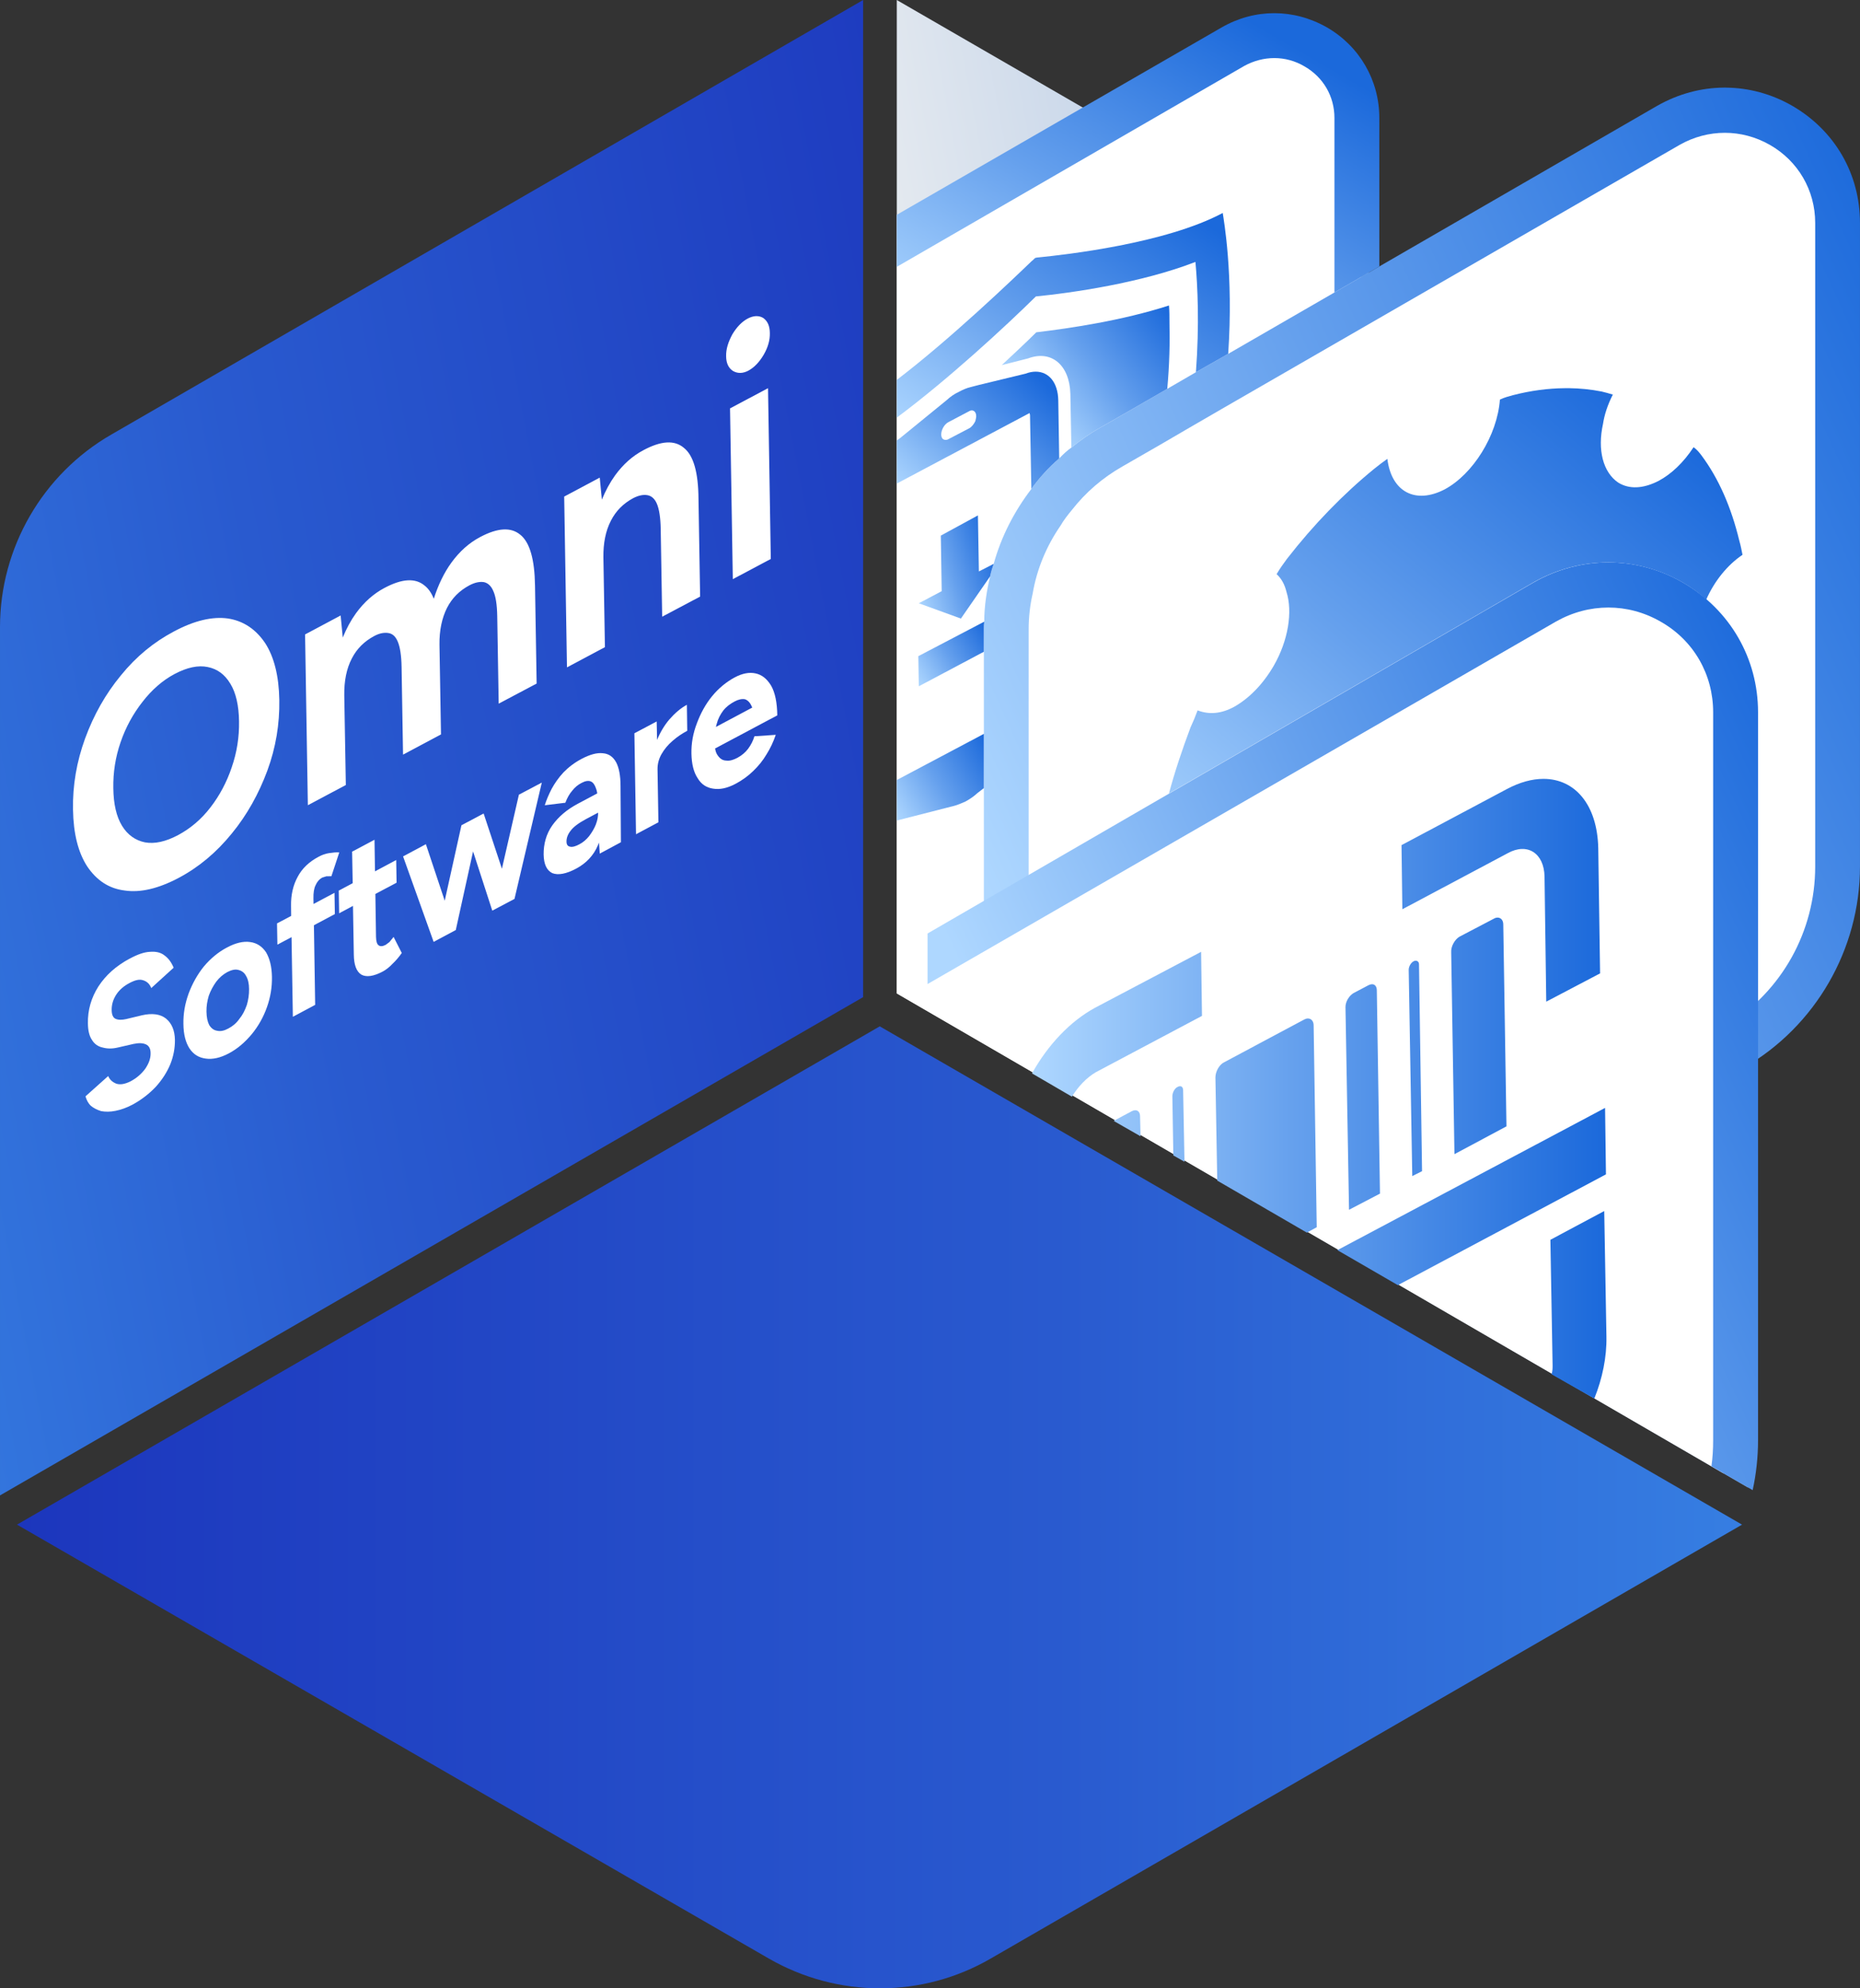 <?xml version="1.0" encoding="UTF-8"?>
<svg xmlns="http://www.w3.org/2000/svg" xmlns:xlink="http://www.w3.org/1999/xlink" xmlns:xodm="http://www.corel.com/coreldraw/odm/2003" xml:space="preserve" width="93.582mm" height="100mm" version="1.1" style="shape-rendering:geometricPrecision; text-rendering:geometricPrecision; image-rendering:optimizeQuality; fill-rule:evenodd; clip-rule:evenodd" viewBox="0 0 103.786 110.904">
 <rect x="0" y="0" width="103.786" height="110.904" fill="#333333" stroke="none"/>
 <defs>
  <style type="text/css">
   
    .fil1 {fill:white;fill-rule:nonzero}
    .fil6 {fill:url(#id0)}
    .fil13 {fill:url(#id1)}
    .fil12 {fill:url(#id2)}
    .fil11 {fill:url(#id3)}
    .fil2 {fill:url(#id4)}
    .fil14 {fill:url(#id5)}
    .fil7 {fill:url(#id6)}
    .fil4 {fill:url(#id7)}
    .fil5 {fill:url(#id8)}
    .fil3 {fill:url(#id9)}
    .fil8 {fill:url(#id10)}
    .fil9 {fill:url(#id11)}
    .fil0 {fill:url(#id12)}
    .fil10 {fill:url(#id13)}
   
  </style>
  <linearGradient id="id0" gradientUnits="userSpaceOnUse" x1="50.961" y1="37.745" x2="55.216" y2="35.186">
   <stop offset="0" style="stop-opacity:1; stop-color:#AED7FF"></stop>
   <stop offset="0.459" style="stop-opacity:1; stop-color:#65A0ED"></stop>
   <stop offset="1" style="stop-opacity:1; stop-color:#1B69DB"></stop>
  </linearGradient>
  <linearGradient id="id1" gradientUnits="userSpaceOnUse" x1="0.953" y1="83.8" x2="97.206" y2="83.8">
   <stop offset="0" style="stop-opacity:1; stop-color:#1C36BD"></stop>
   <stop offset="0.6" style="stop-opacity:1; stop-color:#295ACF"></stop>
   <stop offset="1" style="stop-opacity:1; stop-color:#367EE2"></stop>
  </linearGradient>
  <linearGradient id="id2" gradientUnits="userSpaceOnUse" xlink:href="#id1" x1="62.788" y1="34.26" x2="-14.616" y2="49.16">
  </linearGradient>
  <linearGradient id="id3" gradientUnits="userSpaceOnUse" xlink:href="#id0" x1="57.585" y1="60.725" x2="89.618" y2="60.725">
  </linearGradient>
  <linearGradient id="id4" gradientUnits="userSpaceOnUse" xlink:href="#id0" x1="55.989" y1="51.673" x2="112.494" y2="26.069">
  </linearGradient>
  <linearGradient id="id5" gradientUnits="userSpaceOnUse" xlink:href="#id0" x1="64.449" y1="49.426" x2="89.576" y2="20.351">
  </linearGradient>
  <linearGradient id="id6" gradientUnits="userSpaceOnUse" xlink:href="#id0" x1="57.694" y1="23.247" x2="65.174" y2="17.204">
  </linearGradient>
  <linearGradient id="id7" gradientUnits="userSpaceOnUse" xlink:href="#id0" x1="51.559" y1="28.609" x2="58.196" y2="21.256">
  </linearGradient>
  <linearGradient id="id8" gradientUnits="userSpaceOnUse" xlink:href="#id0" x1="50.906" y1="32.752" x2="55.856" y2="31.246">
  </linearGradient>
  <linearGradient id="id9" gradientUnits="userSpaceOnUse" xlink:href="#id0" x1="49.816" y1="45.366" x2="55.528" y2="42.025">
  </linearGradient>
  <linearGradient id="id10" gradientUnits="userSpaceOnUse" xlink:href="#id0" x1="54.652" y1="26.904" x2="64.953" y2="10.958">
  </linearGradient>
  <linearGradient id="id11" gradientUnits="userSpaceOnUse" xlink:href="#id0" x1="58.865" y1="23.15" x2="71.155" y2="1.958">
  </linearGradient>
  <linearGradient id="id12" gradientUnits="userSpaceOnUse" x1="48.314" y1="46.619" x2="97.633" y2="37.289">
   <stop offset="0" style="stop-opacity:1; stop-color:#F5F5F3"></stop>
   <stop offset="1" style="stop-opacity:1; stop-color:#8AACDD"></stop>
  </linearGradient>
  <linearGradient id="id13" gradientUnits="userSpaceOnUse" xlink:href="#id0" x1="62.076" y1="72.372" x2="106.215" y2="51.935">
  </linearGradient>
 </defs>
 <g id="Layer_x0020_1">
  <path class="fil0" d="M50.04 0l0 55.408 47.498 27.564 0 -48.293c0,-4.505 -2.413,-8.634 -6.296,-10.87l0 0 -41.202 -23.808z"></path>
  <path class="fil1" d="M50.043 11.982l0 43.432 46.13 26.768 -0.467 -22.499 4.528 -3.454 2.606 -6.393 0 -39.325 -3.427 -3.346 -3.707 -1.303 -19.624 11.723 -0.793 -11.971 -2.714 -3.588c0,0 -4.736,1.304 -5.304,1.631 -0.575,0.327 -17.227,8.324 -17.227,8.324z"></path>
  <path class="fil2" d="M96.312 4.886l-0.061 0 -0.061 0c-1.274,0.011 -2.543,0.348 -3.716,1.013l0 0 -15.51 8.962 -2.505 1.453 -5.926 3.422 -1.802 1.025 -1.599 0.927 -3.76 2.177c-0.573,0.322 -1.099,0.704 -1.592,1.101l0 0c-0.252,0.176 -0.456,0.376 -0.676,0.601l0 0c-0.579,0.499 -1.105,1.078 -1.555,1.706l0 0c-0.955,1.25 -1.678,2.648 -2.103,4.178l0 0c-0.074,0.219 -0.151,0.45 -0.198,0.696l0 0c-0.199,0.827 -0.328,1.68 -0.328,2.527l0 0c-0.015,0.103 -0.02,0.195 -0.021,0.289l0 0.014 0 0.014 0 0.012 0 0.014 0 0.014 0 0.014 0 0.014 0 0.014 0 0.014 0 0.014 0 15.279 2.499 -1.447 0 -13.832c0,-0.676 0.076,-1.352 0.225,-1.996l0 0c0.227,-1.352 0.772,-2.655 1.551,-3.781l0 0c0.172,-0.299 0.403,-0.601 0.654,-0.9l0 0c0.747,-0.955 1.695,-1.776 2.8,-2.404l0 0 2.124 -1.222 1.63 -0.95 1.824 -1.057 25.518 -14.711c1.583,-0.896 3.459,-0.896 5.031,0l0 0c1.577,0.9 2.531,2.531 2.531,4.354l0 0 0 35.902c0,3.605 -1.856,6.936 -4.908,8.833l0 0 0 2.902 0.927 -0.52c4.002,-2.302 6.48,-6.607 6.48,-11.215l0 0 0 -35.902c0,-2.729 -1.4,-5.154 -3.781,-6.533l0 0c-1.157,-0.664 -2.422,-1.002 -3.693,-1.013z"></path>
  <path class="fil3" d="M50.04 43.507l0 2.253 0.027 0 3.127 -0.8c0.225,-0.053 0.455,-0.155 0.675,-0.252l0 0c0.225,-0.123 0.456,-0.272 0.676,-0.477l0 0 0.353 -0.272 0 -3.026 -4.859 2.574z"></path>
  <path class="fil4" d="M50.04 24.57l0 2.402 7.407 -3.932 0.027 0.102 0.074 4.131c0.45,-0.628 0.976,-1.207 1.555,-1.706l0 0 -0.053 -3.25c-0.021,-0.987 -0.531,-1.587 -1.26,-1.587l0 0c-0.178,0 -0.365,0.036 -0.569,0.113l-2.574 0.622 -0.477 0.123c-0.227,0.053 -0.452,0.15 -0.676,0.274l0 0c-0.225,0.102 -0.45,0.252 -0.67,0.456l0 0 -2.58 2.103 -0.204 0.15zm2.553 -0.102c-0.047,-0.049 -0.074,-0.15 -0.074,-0.227l0 0c0,-0.272 0.176,-0.579 0.403,-0.696l0 0 1.152 -0.607c0.199,-0.123 0.397,0 0.397,0.274l0 0c0,0.081 -0.027,0.182 -0.049,0.28l0 0c-0.074,0.149 -0.198,0.327 -0.348,0.401l0 0 -1.152 0.601c-0.055,0.032 -0.108,0.043 -0.157,0.043l0 0c-0.064,0 -0.128,-0.026 -0.172,-0.068l0 0z"></path>
  <path class="fil5" d="M52.496 29.874l0.049 3.1 -1.277 0.675 0.547 0.199 1.802 0.654 1.631 -2.355c0.047,-0.246 0.123,-0.477 0.198,-0.696l0 0 -0.826 0.423 -0.053 -3.126 -2.071 1.127z"></path>
  <path class="fil6" d="M51.241 36.599l0.027 1.68 3.63 -1.926 0 -1.254c0,-0.15 0,-0.274 0.021,-0.424l-3.679 1.925z"></path>
  <path class="fil7" d="M57.822 18.536c-0.552,0.552 -1.228,1.18 -1.925,1.829l0 0 1.475 -0.376c1.276,-0.477 2.306,0.348 2.353,1.973l0 0 0.055 3.004c0.493,-0.397 1.019,-0.778 1.592,-1.101l0 0 3.76 -2.177c0.123,-1.352 0.15,-2.58 0.123,-3.652l0 0c0,-0.35 0,-0.676 -0.026,-0.997l0 0c-2.629,0.847 -5.529,1.271 -7.407,1.496l0 0z"></path>
  <path class="fil8" d="M50.04 21.19l0 2.103c2.832,-2.103 6.028,-5.052 7.761,-6.758l0 0c2.001,-0.199 5.878,-0.751 8.903,-1.925l0 0c0.123,1.324 0.225,3.501 0.027,6.151l0 0 1.802 -1.025c0.301,-4.452 -0.252,-7.477 -0.305,-7.857 -3.197,1.706 -8.78,2.328 -10.276,2.478l0 0c-0.076,0 -0.15,0.026 -0.178,0.026l0 0c-0.074,0.049 -0.123,0.125 -0.204,0.178l0 0c-1.121,1.078 -4.547,4.354 -7.53,6.629z"></path>
  <path class="fil9" d="M50.04 11.982l0 2.901 19.395 -11.209c1.051,-0.573 2.3,-0.594 3.351,0.027l0 0c1.052,0.601 1.674,1.674 1.674,2.875l0 0 0 9.739 2.505 -1.453 0 -8.286c0,-2.096 -1.105,-4.002 -2.93,-5.052l0 0c-0.927,-0.526 -1.931,-0.789 -2.933,-0.789l0 0c-1.004,0 -2.007,0.263 -2.924,0.789l0 0 -18.139 10.458z"></path>
  <path class="fil10" d="M51.756 52.068l0 2.82 35.056 -20.214c1.85,-1.05 4.027,-1.05 5.85,0l0 0c1.856,1.051 2.93,2.955 2.93,5.052l0 0 0 40.611c0,0.473 -0.027,0.978 -0.097,1.449l0 0 2.302 1.33c0.198,-0.901 0.3,-1.85 0.3,-2.779l0 0 0 -40.611c0,-2.998 -1.555,-5.701 -4.184,-7.229l0 0c-1.297,-0.751 -2.729,-1.127 -4.167,-1.127l0 0c-1.437,0 -2.875,0.376 -4.189,1.127l0 0 -33.8 19.571z"></path>
  <path class="fil11" d="M84.081 44.012l-5.878 3.127 0.047 3.577 5.879 -3.127c1.099,-0.607 2.027,0 2.054,1.298l0 0 0.096 6.983 3.004 -1.577 -0.102 -6.984c-0.053,-2.419 -1.292,-3.866 -3.057,-3.866l0 0c-0.628,0 -1.313,0.182 -2.043,0.569zm-0.724 7.229l-1.905 0.997c-0.274,0.151 -0.499,0.553 -0.477,0.874l0 0 0.182 11.264 2.902 -1.551 -0.178 -11.262c0,-0.236 -0.134,-0.382 -0.316,-0.382l0 0c-0.064,0 -0.134,0.017 -0.208,0.059zm-22.27 4.978c-1.377,0.751 -2.627,2.075 -3.501,3.652l2.226 1.298c0.354,-0.573 0.826,-1.072 1.352,-1.373l0 0 5.905 -3.132 -0.049 -3.573 -5.932 3.127zm17.791 -2.601c-0.15,0.074 -0.274,0.295 -0.274,0.477l0 0 0.199 11.504 0.546 -0.274 -0.17 -11.536c0,-0.129 -0.081,-0.204 -0.189,-0.204l0 0c-0.032,0 -0.074,0.011 -0.113,0.032zm-2.499 1.324l-0.857 0.452c-0.248,0.151 -0.446,0.477 -0.446,0.777l0 0 0.198 11.307 1.727 -0.901 -0.176 -11.332c0,-0.22 -0.108,-0.348 -0.268,-0.348l0 0c-0.055,0 -0.114,0.015 -0.178,0.047zm-3.609 1.926l-4.452 2.376c-0.28,0.128 -0.499,0.524 -0.499,0.853l0 0 0.102 5.754 4.999 2.901 0.552 -0.3 -0.172 -11.258c0,-0.242 -0.14,-0.386 -0.322,-0.386l0 0c-0.064,0 -0.134,0.021 -0.208,0.059zm-7.053 3.754c-0.178,0.076 -0.301,0.328 -0.301,0.526l0 0 0.055 3.299 0.622 0.353 -0.076 -3.979c0,-0.144 -0.064,-0.236 -0.17,-0.236l0 0c-0.038,0 -0.087,0.011 -0.129,0.036zm8.909 9.108l3.372 1.952 11.612 -6.179 -0.049 -3.707 -14.936 7.933zm-11.462 -7.757l-1.025 0.547 1.502 0.859 -0.027 -1.111c0,-0.219 -0.108,-0.342 -0.268,-0.342l0 0c-0.055,0 -0.113,0.015 -0.182,0.047zm23.346 7.182l0.123 7.004c0,0.15 0,0.301 -0.053,0.477l0 0 0 0.021 2.381 1.351c0.452,-1.121 0.698,-2.321 0.676,-3.453l0 0 -0.123 -7.006 -3.004 1.604z"></path>
  <path class="fil12" d="M48.162 55.618l0 -55.618 -41.956 24.241c-3.825,2.205 -6.206,6.308 -6.206,10.733l0 0 0 48.436 48.162 -27.793z"></path>
  <path class="fil13" d="M0.949 85.04l41.936 24.194c3.857,2.226 8.587,2.226 12.41,0l0 0 41.909 -24.194 -48.114 -27.793 -48.142 27.793z"></path>
  <path class="fil1" d="M12.929 42.8c0.29,-0.832 0.424,-1.691 0.409,-2.565 -0.012,-0.885 -0.172,-1.587 -0.483,-2.096 -0.316,-0.526 -0.73,-0.826 -1.26,-0.933 -0.537,-0.113 -1.152,0.017 -1.85,0.386 -0.67,0.354 -1.271,0.88 -1.791,1.551 -0.521,0.664 -0.933,1.405 -1.224,2.252 -0.289,0.832 -0.423,1.691 -0.407,2.575 0.011,0.874 0.172,1.577 0.483,2.086 0.31,0.509 0.74,0.815 1.276,0.927 0.543,0.102 1.165,-0.036 1.861,-0.407 0.681,-0.365 1.288,-0.874 1.803,-1.545 0.509,-0.66 0.906,-1.405 1.184,-2.23zm1.862 -6.936c0.503,0.772 0.772,1.84 0.794,3.18 0.021,1.341 -0.193,2.65 -0.666,3.936 -0.482,1.298 -1.137,2.478 -1.984,3.509 -0.859,1.057 -1.835,1.876 -2.956,2.472 -1.131,0.601 -2.145,0.842 -3.025,0.709 -0.889,-0.108 -1.571,-0.579 -2.086,-1.341 -0.503,-0.772 -0.772,-1.824 -0.794,-3.165 -0.027,-1.356 0.204,-2.686 0.676,-3.979 0.482,-1.309 1.136,-2.474 1.995,-3.513 0.847,-1.046 1.84,-1.861 2.96,-2.451 1.143,-0.611 2.145,-0.842 3.009,-0.724 0.874,0.134 1.561,0.605 2.077,1.367z"></path>
  <path class="fil1" d="M7.244 53.467c0.418,-0.227 0.804,-0.365 1.121,-0.376 0.316,-0.027 0.596,0.026 0.81,0.198 0.214,0.15 0.391,0.386 0.514,0.687l-1.25 1.137c-0.085,-0.227 -0.236,-0.365 -0.433,-0.43 -0.216,-0.081 -0.462,-0.021 -0.778,0.146 -0.316,0.166 -0.562,0.376 -0.734,0.637 -0.182,0.274 -0.269,0.569 -0.263,0.88 0.005,0.252 0.074,0.418 0.221,0.483 0.144,0.064 0.348,0.068 0.594,0.011l0.874 -0.21c0.569,-0.129 1.018,-0.07 1.341,0.182 0.322,0.268 0.488,0.654 0.499,1.186 0.006,0.465 -0.081,0.921 -0.257,1.362 -0.193,0.461 -0.462,0.874 -0.815,1.265 -0.365,0.382 -0.8,0.724 -1.309,0.997 -0.327,0.172 -0.645,0.28 -0.94,0.339 -0.289,0.058 -0.552,0.058 -0.794,0.015 -0.225,-0.07 -0.412,-0.161 -0.573,-0.295 -0.15,-0.14 -0.246,-0.327 -0.301,-0.531l1.266 -1.131c0.085,0.208 0.246,0.342 0.445,0.423 0.214,0.076 0.477,0.032 0.794,-0.123 0.344,-0.182 0.616,-0.418 0.826,-0.702 0.204,-0.301 0.305,-0.575 0.301,-0.87 0,-0.251 -0.087,-0.412 -0.259,-0.493 -0.176,-0.081 -0.401,-0.087 -0.692,-0.027l-0.868 0.199c-0.333,0.081 -0.611,0.07 -0.864,0 -0.252,-0.053 -0.456,-0.199 -0.59,-0.424 -0.15,-0.221 -0.22,-0.526 -0.225,-0.917 -0.017,-0.734 0.187,-1.438 0.584,-2.06 0.418,-0.643 0.993,-1.152 1.754,-1.56z"></path>
  <path class="fil1" d="M13.769 56.068c0.085,-0.284 0.134,-0.59 0.129,-0.901 0,-0.3 -0.059,-0.552 -0.167,-0.73 -0.096,-0.187 -0.246,-0.295 -0.435,-0.338 -0.17,-0.049 -0.38,0 -0.616,0.123 -0.225,0.125 -0.435,0.295 -0.617,0.537 -0.166,0.231 -0.312,0.494 -0.414,0.783 -0.085,0.284 -0.134,0.59 -0.128,0.885 0.005,0.316 0.059,0.569 0.155,0.751 0.113,0.178 0.257,0.29 0.445,0.316 0.187,0.044 0.397,-0.004 0.622,-0.128 0.236,-0.123 0.446,-0.295 0.611,-0.532 0.182,-0.219 0.312,-0.477 0.413,-0.766zm1.078 -2.949c0.204,0.348 0.316,0.793 0.327,1.367 0.011,0.579 -0.085,1.148 -0.278,1.689 -0.199,0.564 -0.483,1.063 -0.848,1.508 -0.376,0.45 -0.794,0.815 -1.282,1.072 -0.471,0.252 -0.912,0.344 -1.282,0.29 -0.386,-0.049 -0.692,-0.231 -0.912,-0.569 -0.214,-0.327 -0.332,-0.783 -0.338,-1.362 -0.011,-0.575 0.087,-1.133 0.29,-1.695 0.204,-0.547 0.488,-1.061 0.847,-1.507 0.38,-0.452 0.8,-0.8 1.282,-1.057 0.488,-0.263 0.923,-0.365 1.298,-0.312 0.386,0.049 0.681,0.252 0.896,0.575z"></path>
  <path class="fil1" d="M29.038 29.83c0.526,0.429 0.794,1.373 0.815,2.837l0.091 5.46 -2.118 1.121 -0.081 -4.88c-0.011,-0.654 -0.087,-1.116 -0.221,-1.405 -0.123,-0.295 -0.31,-0.446 -0.524,-0.494 -0.227,-0.032 -0.488,0.011 -0.806,0.178 -0.552,0.295 -0.97,0.707 -1.254,1.265 -0.28,0.558 -0.429,1.25 -0.418,2.049l0.085 5.003 -2.118 1.127 -0.081 -4.88c-0.011,-0.66 -0.087,-1.121 -0.21,-1.415 -0.123,-0.295 -0.295,-0.456 -0.537,-0.488 -0.225,-0.034 -0.488,0.011 -0.777,0.166 -0.552,0.295 -0.971,0.703 -1.256,1.26 -0.295,0.569 -0.429,1.254 -0.418,2.049l0.087 5.003 -2.119 1.127 -0.155 -9.526 1.984 -1.057 0.119 1.234c0.204,-0.505 0.45,-0.961 0.74,-1.362 0.444,-0.611 0.976,-1.084 1.581,-1.405 0.976,-0.521 1.727,-0.575 2.253,-0.129 0.21,0.166 0.376,0.407 0.505,0.73 0.246,-0.772 0.573,-1.453 0.987,-2.022 0.456,-0.623 0.976,-1.089 1.592,-1.417 0.976,-0.52 1.727,-0.573 2.253,-0.128z"></path>
  <path class="fil1" d="M17.783 47.784c0.182,-0.097 0.382,-0.172 0.579,-0.199 0.214,-0.032 0.397,-0.053 0.569,-0.038l-0.439 1.326 -0.28 0.004 -0.225 0.07c-0.172,0.091 -0.299,0.242 -0.375,0.424 -0.091,0.172 -0.129,0.429 -0.123,0.74l0.006 0.31 1.169 -0.622 0.021 1.186 -1.169 0.622 0.07 4.441 -1.245 0.664 -0.074 -4.441 -0.789 0.418 -0.021 -1.184 0.789 -0.418 -0.006 -0.564c-0.011,-0.605 0.113,-1.148 0.369,-1.615 0.248,-0.471 0.638,-0.841 1.175,-1.125z"></path>
  <path class="fil1" d="M20.897 46.837l0.027 1.764 1.184 -0.632 0.021 1.265 -1.184 0.628 0.036 2.387c0.006,0.246 0.049,0.413 0.146,0.477 0.091,0.074 0.225,0.064 0.397,-0.027l0.208 -0.155 0.231 -0.284 0.456 0.895c-0.155,0.221 -0.327,0.424 -0.509,0.596 -0.182,0.193 -0.365,0.338 -0.547,0.435 -0.526,0.278 -0.923,0.332 -1.207,0.172 -0.268,-0.172 -0.407,-0.543 -0.413,-1.116l-0.047 -2.714 -0.772 0.412 -0.021 -1.265 0.777 -0.413 -0.032 -1.759 1.25 -0.664z"></path>
  <polygon class="fil1" points="30.232,43.65 28.708,50.139 27.469,50.794 26.397,47.49 25.432,51.876 24.316,52.472 24.197,52.536 22.491,47.768 23.764,47.087 24.815,50.24 25.748,46.031 26.841,45.451 26.987,45.377 28.006,48.456 28.954,44.325 "></polygon>
  <path class="fil1" d="M38.16 24.98c0.537,0.424 0.804,1.367 0.815,2.837l0.091 5.459 -2.118 1.122 -0.081 -4.882c-0.011,-0.654 -0.087,-1.114 -0.21,-1.409 -0.123,-0.295 -0.312,-0.452 -0.537,-0.488 -0.225,-0.038 -0.488,0.011 -0.794,0.17 -0.537,0.29 -0.955,0.698 -1.239,1.256 -0.295,0.569 -0.429,1.254 -0.418,2.049l0.085 5.003 -2.118 1.127 -0.155 -9.526 1.984 -1.057 0.119 1.228c0.204,-0.499 0.45,-0.955 0.739,-1.356 0.445,-0.611 0.965,-1.078 1.583,-1.405 0.976,-0.521 1.727,-0.575 2.253,-0.129z"></path>
  <path class="fil1" d="M33.252 45.976c0.091,-0.237 0.123,-0.446 0.123,-0.649l-0.687 0.365c-0.407,0.219 -0.692,0.433 -0.847,0.643 -0.155,0.193 -0.236,0.407 -0.231,0.607 0,0.172 0.07,0.263 0.204,0.284 0.119,0.032 0.307,-0.017 0.526,-0.14 0.199,-0.102 0.382,-0.263 0.537,-0.456 0.155,-0.208 0.284,-0.418 0.376,-0.654zm1.127 -3.46c0.161,0.306 0.246,0.747 0.246,1.33l0.021 3.132 -1.18 0.634 -0.043 -0.617c-0.017,0.049 -0.038,0.096 -0.059,0.15 -0.242,0.569 -0.649,1.002 -1.212,1.303 -0.564,0.301 -1.014,0.38 -1.336,0.252 -0.306,-0.15 -0.471,-0.488 -0.482,-1.035 -0.006,-0.59 0.144,-1.142 0.477,-1.619 0.338,-0.477 0.809,-0.886 1.426,-1.213l1.089 -0.579c-0.015,-0.106 -0.036,-0.198 -0.07,-0.278 -0.068,-0.199 -0.16,-0.338 -0.295,-0.392 -0.134,-0.053 -0.305,-0.026 -0.514,0.087 -0.199,0.102 -0.371,0.242 -0.515,0.429 -0.155,0.176 -0.284,0.403 -0.386,0.675l-1.148 0.14c0.087,-0.284 0.214,-0.584 0.382,-0.912 0.166,-0.305 0.386,-0.626 0.658,-0.917 0.274,-0.284 0.607,-0.541 1.01,-0.756 0.477,-0.252 0.874,-0.354 1.19,-0.316 0.333,0.026 0.573,0.198 0.74,0.503z"></path>
  <path class="fil1" d="M38.327 39.312l0.021 1.449c-0.284,0.155 -0.562,0.333 -0.826,0.569 -0.246,0.21 -0.456,0.461 -0.611,0.734 -0.151,0.269 -0.225,0.547 -0.221,0.842l0.049 2.96 -1.25 0.666 -0.091 -5.631 1.244 -0.66 0.023 1.029c0.176,-0.429 0.401,-0.804 0.681,-1.137 0.31,-0.354 0.637,-0.638 0.981,-0.821z"></path>
  <path class="fil1" d="M41.761 20.673c-0.316,0.167 -0.605,0.167 -0.864,0.017 -0.24,-0.155 -0.376,-0.424 -0.38,-0.815 -0.011,-0.407 0.119,-0.804 0.348,-1.228 0.248,-0.413 0.532,-0.702 0.848,-0.874 0.327,-0.172 0.622,-0.189 0.874,-0.038 0.24,0.172 0.365,0.435 0.369,0.842 0.011,0.386 -0.102,0.794 -0.338,1.201 -0.242,0.413 -0.531,0.719 -0.859,0.895z"></path>
  <polygon class="fil1" points="40.89,32.304 40.735,22.779 42.855,21.652 43.01,31.177 "></polygon>
  <path class="fil1" d="M39.989 40.38c-0.017,0.053 -0.027,0.108 -0.043,0.167l2.027 -1.079c-0.004,-0.011 -0.004,-0.021 -0.011,-0.026 -0.097,-0.246 -0.231,-0.382 -0.392,-0.439 -0.17,-0.033 -0.369,0.011 -0.579,0.123 -0.251,0.134 -0.461,0.289 -0.632,0.503 -0.166,0.221 -0.295,0.462 -0.369,0.751zm1.759 1.379c0.155,-0.21 0.274,-0.445 0.348,-0.692l1.19 -0.081c-0.128,0.38 -0.306,0.762 -0.514,1.089 -0.204,0.348 -0.452,0.649 -0.74,0.927 -0.284,0.28 -0.628,0.526 -0.993,0.719 -0.477,0.252 -0.885,0.327 -1.244,0.268 -0.371,-0.053 -0.666,-0.24 -0.87,-0.59 -0.219,-0.327 -0.331,-0.783 -0.344,-1.362 -0.011,-0.573 0.087,-1.131 0.307,-1.7 0.204,-0.547 0.482,-1.063 0.847,-1.507 0.365,-0.445 0.8,-0.8 1.271,-1.052 0.407,-0.214 0.789,-0.295 1.148,-0.219 0.359,0.074 0.643,0.305 0.874,0.686 0.221,0.386 0.333,0.938 0.344,1.657l-0.617 0.327 -2.854 1.519c0.027,0.172 0.081,0.305 0.157,0.401 0.123,0.172 0.268,0.269 0.467,0.274 0.187,0.027 0.397,-0.036 0.622,-0.155 0.246,-0.134 0.446,-0.301 0.601,-0.509z"></path>
  <path class="fil14" d="M87.529 21.652l-0.032 0 -0.032 0 -0.032 0 -0.032 0 -0.044 0 -0.046 0c-0.926,0.009 -1.891,0.132 -2.893,0.391l0 0c-0.252,0.07 -0.471,0.123 -0.724,0.246l0 0c-0.15,2.001 -1.502,4.157 -3.079,5.005l0 0c-1.625,0.847 -2.977,0.15 -3.202,-1.701l0 0c-0.252,0.178 -0.477,0.35 -0.73,0.553l0 0c-1.742,1.421 -3.395,3.126 -4.876,5.031l0 0c-0.204,0.274 -0.397,0.547 -0.573,0.847l0 0c0.274,0.252 0.45,0.575 0.552,0.997l0 0c0.35,1.101 0.097,2.703 -0.707,4.103l0 0c-0.596,1.029 -1.373,1.829 -2.226,2.306l0 0c-0.698,0.376 -1.373,0.445 -2.028,0.193l0 0c-0.123,0.333 -0.246,0.632 -0.397,0.955l0 0c-0.45,1.201 -0.874,2.451 -1.201,3.679l20.316 -11.761c2.629,-1.502 5.754,-1.502 8.362,0l0 0c0.471,0.278 0.896,0.573 1.298,0.955l0 0c0.45,-1.025 1.174,-1.931 2.027,-2.506l0 0c-0.049,-0.246 -0.102,-0.526 -0.176,-0.777l0 0c-0.452,-1.877 -1.154,-3.475 -2.103,-4.753l0 0c-0.129,-0.176 -0.274,-0.348 -0.452,-0.471l0 0c-0.573,0.874 -1.25,1.501 -1.946,1.876l0 0c-0.88,0.452 -1.653,0.473 -2.258,0.097l0 0c-0.848,-0.575 -1.169,-1.824 -0.848,-3.278l0 0c0.076,-0.499 0.252,-1.051 0.547,-1.63l0 0c-0.225,-0.07 -0.424,-0.123 -0.628,-0.172l0 0c-0.593,-0.116 -1.204,-0.179 -1.84,-0.187z"></path>
 </g>
</svg>
